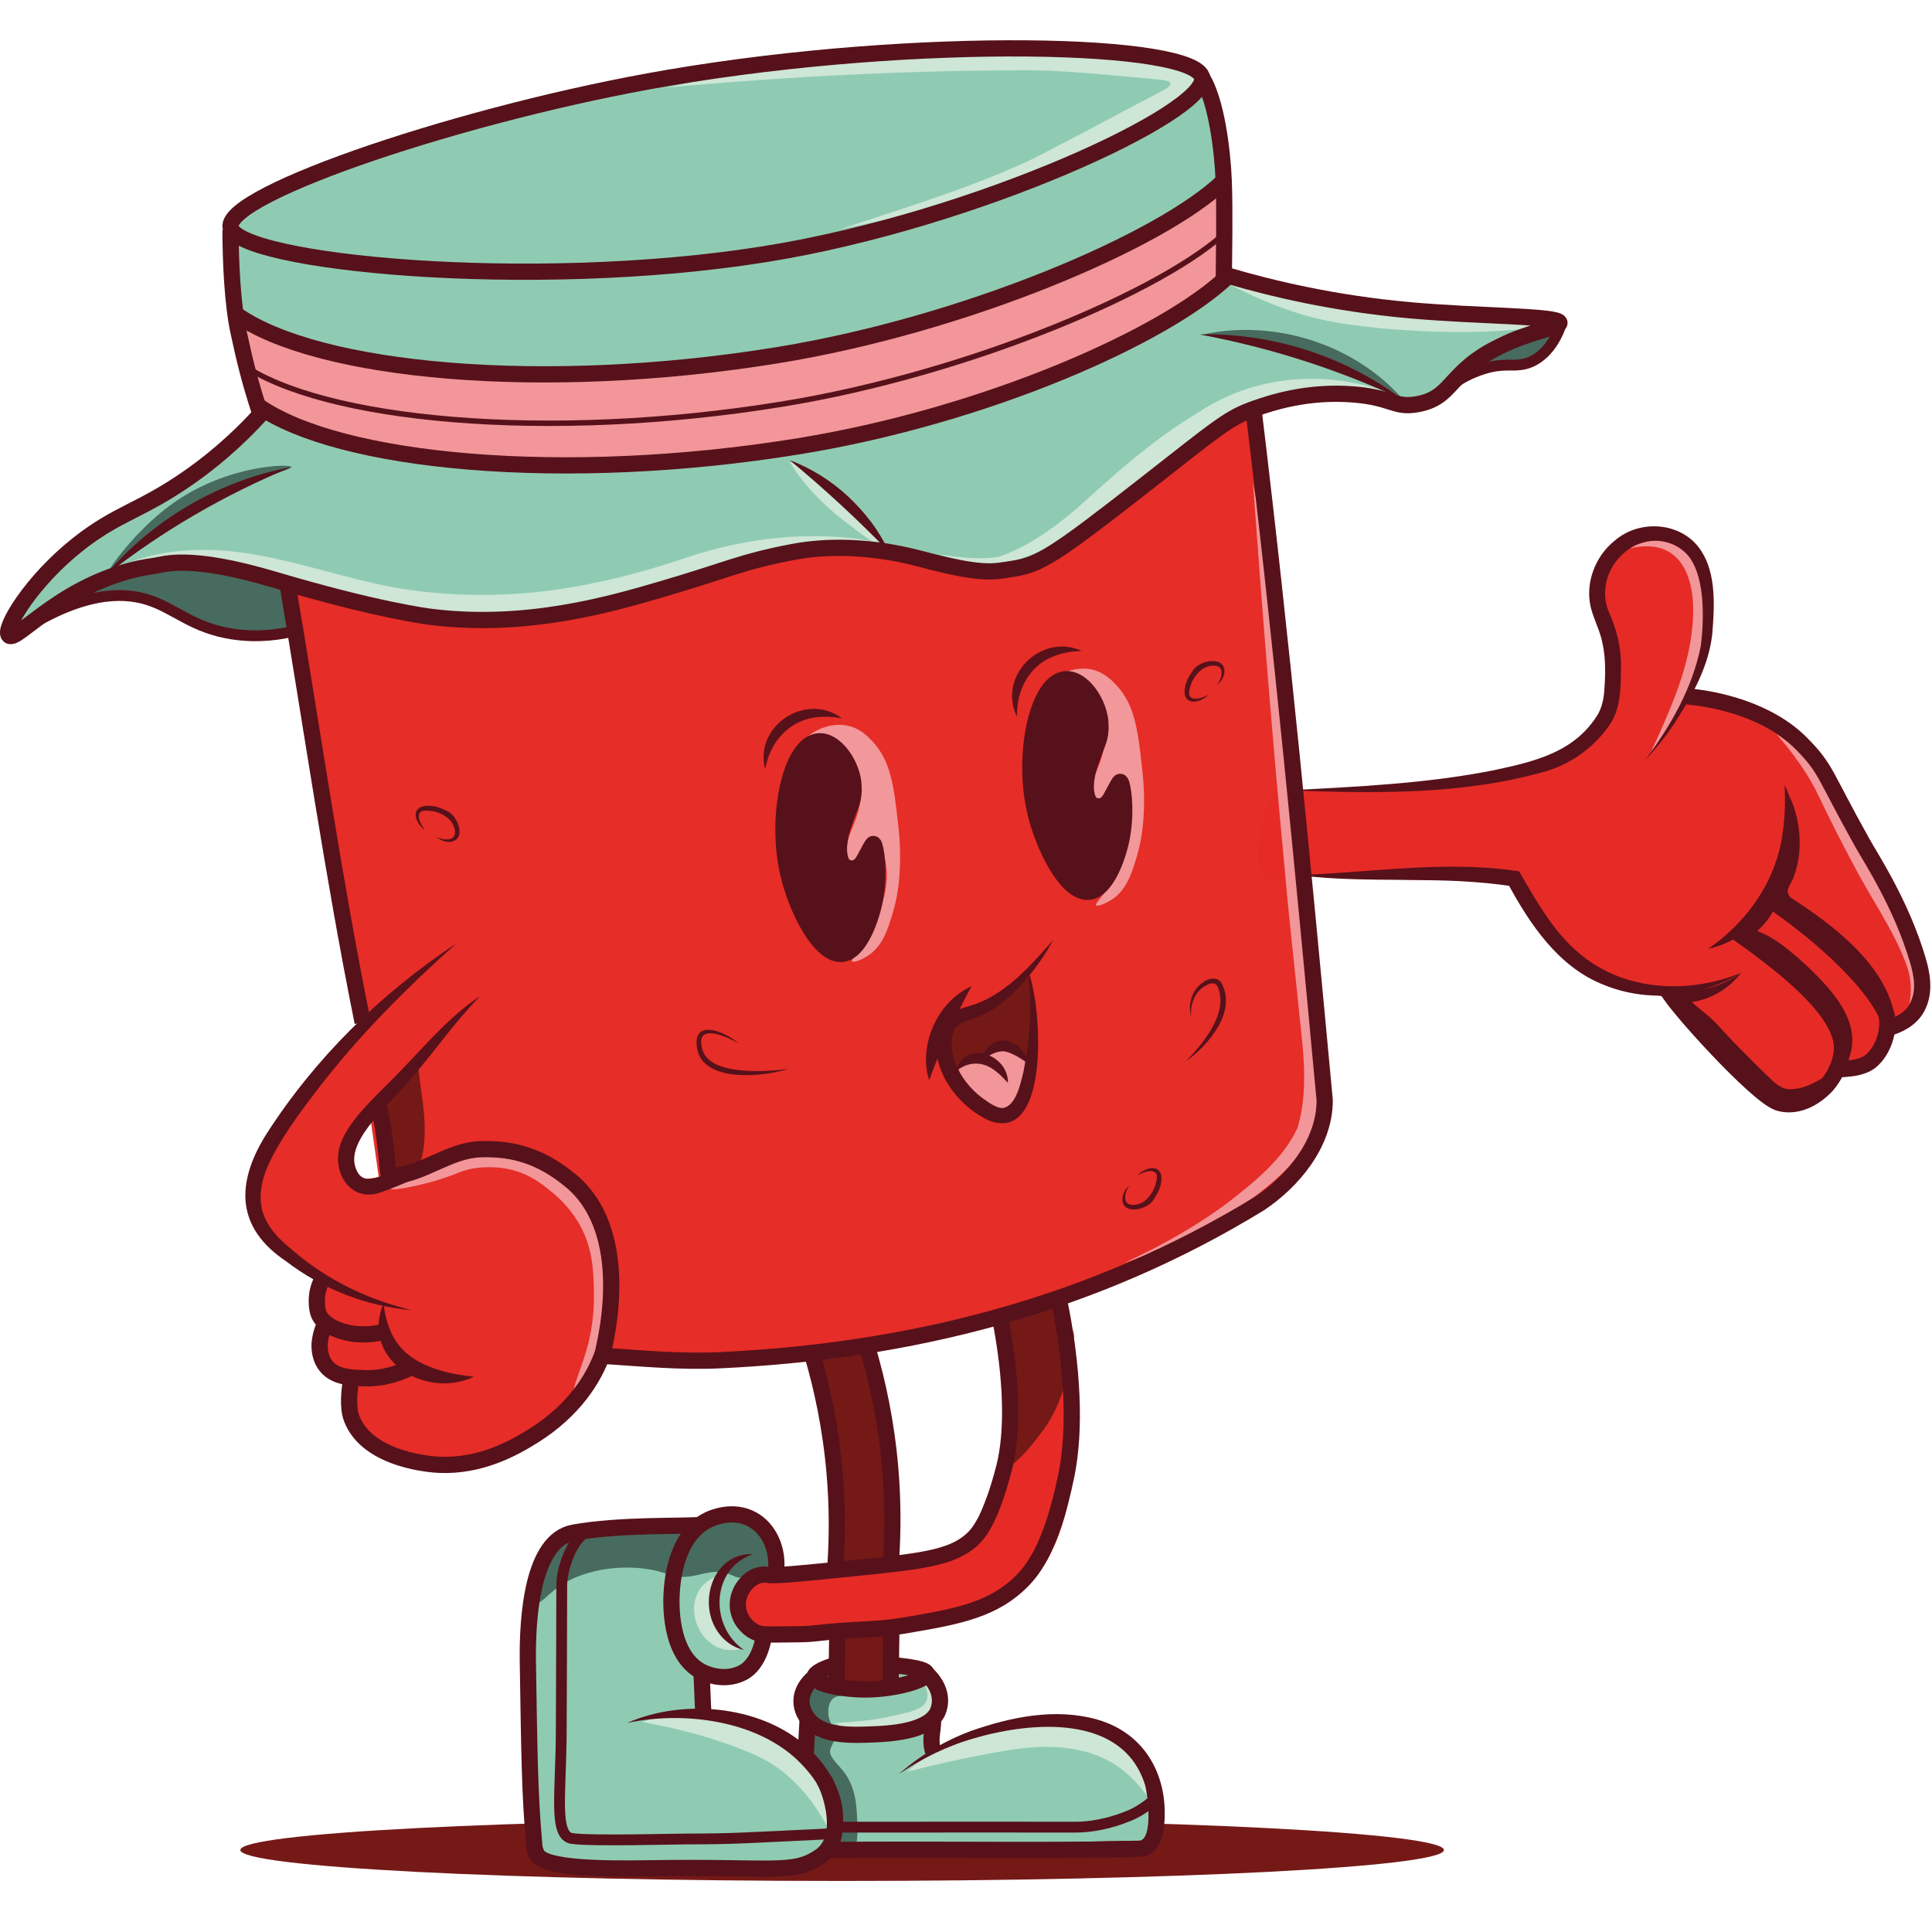 <svg width="192" height="192" viewBox="0 0 192 192" fill="none" xmlns="http://www.w3.org/2000/svg">
<g clip-path="url(#clip0_3_98)">
<path d="M83.689 186.927C116.719 186.927 143.494 185.55 143.494 183.851C143.494 182.152 116.719 180.774 83.689 180.774C50.66 180.774 23.884 182.152 23.884 183.851C23.884 185.55 50.66 186.927 83.689 186.927Z" fill="#751917"/>
<path d="M119.906 7.388C113.694 5.086 97.194 1.876 65.307 7.985C39.298 12.971 32.968 16.585 25.896 19.855C20.297 22.447 24.083 33.263 25.084 40.889C25.374 43.083 22.147 44.562 21.561 45.121C19.168 47.407 17.63 47.907 11.94 51.527C9.181 53.28 7.804 54.162 6.906 54.937C2.953 58.362 0.527 62.74 1.027 63.181C1.328 63.445 2.571 62.165 4.824 60.664C5.373 60.298 9.611 57.583 14.435 56.545C18.764 55.614 22.093 56.389 27.412 57.642C38.782 60.325 44.467 61.67 46.569 61.896C61.332 63.493 70.513 52.99 85.362 54.506C88.965 54.872 87.61 55.152 97.242 56.679C100.491 57.195 101.534 56.405 102.335 56.2C108.407 54.662 109.644 50.639 117.292 45.143C121.417 42.18 123.488 40.695 126.881 39.991C126.881 39.991 130.275 39.286 139.568 40.26C139.568 40.26 141.612 40.012 142.629 39.652C144.549 38.974 144.925 37.167 146.13 35.667C149.125 31.934 155.149 32.714 155.122 32.096C155.084 31.133 140.908 30.724 140.908 30.724C129.323 30.385 126.193 28.503 122.783 27.702C121.67 27.444 122.02 26.008 121.686 22.345C120.428 8.598 120.675 7.663 119.906 7.378V7.388Z" fill="#8FCBB3"/>
<path d="M102.169 105.808C102.056 105.459 101.728 104.426 101.05 104.27C100.749 104.2 100.109 104.238 99.539 104.41C99.103 104.346 98.797 104.41 98.608 104.475C97.909 104.706 97.888 105.195 97.065 105.513C96.866 105.588 96.71 105.642 96.581 105.679C96.387 105.733 96.253 105.765 96.204 105.776C95.995 105.825 95.677 105.954 95.231 106.303C95.177 106.384 95.113 106.497 95.059 106.647C94.634 107.89 96.011 109.616 97.361 110.45C97.92 110.799 99.426 111.735 100.776 111.144C102.61 110.331 102.669 107.4 102.169 105.814V105.808Z" fill="#F29699"/>
<path d="M7.954 59.508C8.029 59.739 10.165 58.997 13.171 59.47C13.295 59.492 13.488 59.513 13.736 59.572C14.44 59.739 15.215 60.094 17.764 61.197C19.576 61.982 20.77 62.805 22.529 63.106C23.868 63.337 24.906 63.246 26.267 63.122C28.133 62.955 28.466 62.665 28.601 62.525C29.451 61.643 29.235 59.712 28.327 58.588C27.552 57.631 26.433 57.459 23.933 57.169C19.35 56.642 17.054 56.378 16.236 56.453C11.423 56.905 7.857 59.191 7.954 59.502V59.508Z" fill="#476B5E"/>
<path d="M155.074 32.988C155.364 33.462 154.202 34.677 153.783 35.07C152.61 36.161 151.271 36.387 150.486 36.506C149.104 36.715 146.899 36.651 146.786 36.081C146.56 34.962 154.417 31.918 155.074 32.983V32.988Z" fill="#476B5E"/>
<path d="M76.069 162.65C75.676 161.859 74.595 162.241 73.923 161.279C73.121 160.128 73.53 157.944 74.692 157.207C75.671 156.589 76.612 157.363 77.225 156.756C77.972 156.013 77.37 154.072 76.569 152.91C76.493 152.797 74.869 150.517 72.836 150.721C71.341 150.872 70.879 152.238 69.141 152.249C68.346 152.254 67.808 151.856 67.48 151.845C64.801 151.765 59.38 152.168 55.465 152.921C53.383 153.324 53.405 157.035 52.63 162.672C51.232 172.858 53.523 174.143 53.066 181.565C53.034 182.092 52.948 183.291 53.679 184.227C54.927 185.825 57.643 185.518 59.654 185.394C70.067 184.754 72.702 185.943 79.188 185.674C81.049 185.599 81.059 184.066 82.867 184.071C87.191 184.077 90.735 184.636 92.822 184.507C98.452 184.163 110.053 184.937 113.764 184.077C115.991 183.56 115.071 179.021 114.872 178.193C113.898 174.084 110.005 172.202 109.359 171.901C104.272 169.55 98.415 172.089 97.834 172.347C95.624 173.342 94.075 173.681 92.961 174.202C92.251 174.53 92.762 172.153 92.816 171.96C93.139 170.717 93.773 170.615 93.994 169.669C94.3 168.346 93.462 166.764 92.278 165.963C91.294 165.296 89.734 164.947 89.191 165.549C88.729 166.054 89.342 166.845 88.847 167.469C88.648 167.716 88.282 167.931 86.309 167.883C84.103 167.824 83.006 167.797 82.737 167.195C82.409 166.463 83.539 165.49 83.313 165.275C83.087 165.054 81.673 165.845 80.742 167.125C80.393 167.609 79.613 168.674 79.779 169.937C79.876 170.68 80.199 170.723 80.468 171.723C80.694 172.567 80.855 174.03 80.328 174.331C79.833 174.611 79.107 173.665 77.854 172.89C74.418 170.76 72.078 170.497 70.094 170.626C69.669 170.653 70.126 170.249 69.819 168.362C69.62 167.141 69.475 166.791 69.679 166.576C70.142 166.097 71.314 167.297 72.766 167.125C74.853 166.883 76.709 163.919 76.074 162.639L76.069 162.65Z" fill="#8FCBB2"/>
<path d="M76.526 155.685C75.767 156.293 74.659 156.96 73.439 156.783C72.917 156.707 72.879 156.551 72.272 156.368C70.615 155.884 69.631 156.675 67.878 156.713C66.641 156.74 66.544 156.358 64.855 156.024C64.097 155.874 60.73 155.287 57.164 156.777C54.793 157.767 53.857 159.461 53.459 159.181C52.91 158.799 53.631 156.347 55.04 154.583C55.621 153.851 56.218 153.362 56.621 153.072C60.628 150.157 66.576 151.297 67.883 152.319C67.958 152.378 68.179 152.561 68.507 152.614C69.319 152.754 69.943 151.969 70.626 151.49C71.82 150.657 73.659 150.431 74.783 151.001C76.101 151.663 76.762 153.572 76.531 155.68L76.526 155.685Z" fill="#476B5E"/>
<path d="M83.953 168.571C83.297 168.453 82.969 168.663 82.856 168.744C82.092 169.303 82.178 170.997 82.823 171.556C82.92 171.642 83.103 171.766 83.168 172.003C83.232 172.255 83.125 172.476 82.996 172.756C82.705 173.39 82.555 173.708 82.517 173.853C82.323 174.541 83.184 175.246 83.754 175.945C85.077 177.569 85.141 179.548 85.195 181.092C85.238 182.307 85.287 183.722 84.405 184.286C83.862 184.636 82.996 184.641 82.651 184.216C82.286 183.77 83.125 183.092 83.442 181.812C83.921 179.855 82.888 177.962 82.549 177.349C81.7 175.8 80.893 175.649 80.387 174.089C80.156 173.38 80.387 173.073 80.113 172.062C79.823 170.997 79.505 170.766 79.392 170.034C79.312 169.496 79.338 168.684 79.941 167.598" fill="#476B5E"/>
<path d="M81.081 135.641C80.188 137.222 81.678 138.249 82.641 142.961C83.662 147.957 82.216 147.909 83.281 152.631C83.49 153.566 83.829 154.825 83.162 155.605C82.528 156.347 81.527 156.358 79.742 156.584C75.805 157.073 75.197 157.019 74.708 157.6C73.869 158.595 74.068 160.606 75.052 161.58C75.939 162.456 77.354 162.387 79.79 162.268C82.135 162.15 83.232 161.725 83.636 162.306C83.91 162.693 83.56 163.091 83.297 165.016C83.135 166.178 83.066 166.77 83.27 167.141C83.926 168.324 86.561 168.684 87.68 167.555C88.196 167.039 88.272 166.329 88.368 165.425C88.567 163.564 87.884 162.645 88.433 161.978C88.831 161.505 89.552 161.515 89.993 161.515C89.993 161.515 92.66 161.505 96.979 160.219C99.308 159.525 100.722 157.955 101.894 156.702C105.014 153.389 105.67 149.49 106.256 145.972C106.772 142.896 106.046 144.294 106.272 134.936C106.342 131.973 106.444 130.553 105.449 129.8C103.761 128.526 99.894 129.908 99.56 131.57C99.453 132.108 99.77 132.387 100.109 133.355C100.528 134.538 100.55 135.528 100.453 137.679C100.233 142.45 100.12 144.838 99.56 147.016C98.748 150.184 98.34 151.765 96.882 153.265C94.349 155.868 90.03 156.799 88.987 155.529C88.567 155.024 88.879 154.405 89.057 152.781C89.186 151.598 89.003 149.958 88.632 146.677C87.701 138.368 86.82 139.664 86.873 136.13C86.884 135.383 86.938 134.538 86.379 134.038C85.26 133.043 82.103 133.823 81.081 135.636V135.641Z" fill="#751917"/>
<path d="M34.764 59.718C40.32 61.374 44.994 61.229 49.409 61.089C51.082 61.035 55.094 60.842 60.117 59.809C63.591 59.094 64.011 58.707 71.562 56.604C77.392 54.98 80.344 54.167 82.189 54.141C86.809 54.076 91.977 55.426 92.924 55.673C95.57 56.367 98.081 57.271 100.953 56.233C101.905 55.889 102.475 55.485 103.519 54.77C109.542 50.618 108.612 51.651 111.667 49.37C114.151 47.515 116.458 45.573 121.003 42.319C122.961 40.916 124.101 40.05 124.251 40.727C124.73 42.895 125.176 48.563 125.924 55.141C126.914 63.88 126.768 61.229 129.834 93.541C130.958 105.378 130.813 105.545 131.098 106.997C131.146 107.25 131.308 108.019 131.286 109.046C131.281 109.455 131.216 111.509 129.904 113.946C128.473 116.597 126.376 118.194 124.832 119.265C119.115 123.228 113.812 125.025 113.812 125.025C103.589 129.537 97.447 130.569 90.089 132.285C90.089 132.285 74.364 135.948 67.49 135.098C66.522 134.979 65.49 134.576 63.774 134.781C62.661 134.915 61.838 134.883 61.037 134.732C60.316 134.598 60.251 133.624 59.891 133.678C59.536 133.732 59.375 134.458 59.343 134.592C59.041 135.862 57.907 137.211 55.637 139.901C53.733 142.159 49.936 144.633 45.408 145.139C44.864 145.198 39.529 145.736 36.534 143.117C36.157 142.789 34.425 141.272 34.372 139.669C34.372 139.61 34.356 139.067 34.35 138.335C34.345 136.808 34.399 136.727 34.28 136.523C33.829 135.743 32.678 136.324 31.747 135.458C31.199 134.947 30.822 134.022 31.016 133.258C31.209 132.495 31.887 132.269 31.796 131.656C31.742 131.29 31.484 131.258 31.199 130.693C31.199 130.693 30.903 130.107 30.876 129.365C30.833 128.101 31.72 127.692 31.607 126.928C31.494 126.17 30.526 125.869 29.548 125.336C27.283 124.105 25.578 121.975 25.014 120.254C24.492 118.668 24.89 117.275 25.342 115.688C25.869 113.833 26.869 111.703 32.505 105.142C35.168 102.044 35.829 102.141 35.679 101.258C34.845 96.311 34.253 92.04 33.85 89.631C31.285 74.249 28.988 59.879 28.192 57.577C27.784 56.399 30.026 58.282 34.764 59.696V59.718ZM34.92 112.472C34.732 113.418 34.538 114.36 34.35 115.306C34.35 115.306 35.55 117.264 35.62 117.264C35.689 117.264 37.642 116.99 37.642 116.99L36.819 111.187C36.184 111.617 35.555 112.047 34.92 112.472Z" fill="#E62D27"/>
<path d="M190.962 97.069C190.951 97.822 190.844 98.629 190.844 98.629C190.747 99.387 190.698 99.769 190.559 100.113C190.209 100.99 189.596 101.092 188.676 102.065C187.902 102.883 188.063 103.012 187.273 103.942C186.703 104.62 185.761 105.728 184.266 106.362C183.314 106.766 183.148 106.545 182.432 106.986C181.427 107.599 181.459 108.212 180.636 108.965C179.619 109.896 178.194 109.514 176.947 109.336C175.489 109.121 175.005 108.917 174.333 108.03C170.288 102.711 168.229 100.038 166.325 99.333C165.808 99.139 165.948 99.269 163.77 98.656C161.35 97.978 160.14 97.639 159.204 97.23C156.171 95.902 154.412 93.455 154.079 92.976C152.277 90.384 152.492 88.405 150.599 87.55C149.771 87.178 149.029 87.238 148.389 87.281C142.042 87.711 133.873 87.205 132.157 87.06C131.135 86.974 130.576 86.85 129.635 87.012C128.667 87.173 127.935 87.523 126.709 87.415C126.247 87.377 126.015 87.356 125.833 87.254C123.896 86.183 125.779 78.175 127.532 78.079C127.914 78.057 128.151 78.428 129.14 78.547C129.608 78.606 129.812 78.552 130.614 78.536C131.302 78.52 131.657 78.547 132.399 78.568C133.609 78.606 135.906 78.638 137.578 78.595C139.423 78.552 140.789 78.412 142.231 78.261C147.27 77.734 149.792 77.471 152.352 76.573C155.262 75.551 157.94 74.567 159.403 71.948C160.613 69.78 160.484 67.398 160.446 66.822C160.285 64.402 159.306 63.762 159.037 60.562C158.919 59.105 158.844 58.099 159.333 56.905C159.564 56.329 160.484 54.345 162.748 53.581C165.072 52.801 167.035 53.904 167.433 54.14C169.197 55.189 169.503 57.254 169.659 58.056C170.299 61.31 169.078 65.908 168.417 67.683C168.315 67.962 168.019 68.715 168.363 69.291C168.734 69.909 169.648 69.984 169.901 70.011C172.725 70.318 178.426 73.868 180.05 75.083C182.072 76.594 180.738 76.691 185.336 84.215C185.336 84.215 191.027 93.525 190.967 97.08L190.962 97.069Z" fill="#E62B27"/>
<path d="M106.66 132.134C106.66 132.134 106.692 133.264 106.466 135.222C106.305 136.604 105.912 138.416 104.938 140.627C104.234 142.218 101.448 145.757 100.851 145.838C98.194 146.204 97.71 155.895 94.155 155.605C91.703 155.406 92.214 155.217 87.944 155.847C81.694 156.761 81.226 156.852 77.838 156.761C76.294 156.718 73.89 158.036 73.847 159.418C73.81 160.644 75.654 161.768 77.101 162.145C78.215 162.435 78.548 162.145 81.769 161.838C84.061 161.617 84.034 161.795 86.094 161.564C87.47 161.408 87.352 161.349 89.734 161.047C91.004 160.886 91.633 160.827 92.859 160.633C93.989 160.456 94.855 160.289 95.021 160.257C97.592 159.741 100.813 157.627 101.862 156.761C108.241 151.48 106.697 132.134 106.67 132.134H106.66Z" fill="#E62B27"/>
<path d="M106.66 132.134C106.939 137.341 105.24 142.348 101.443 145.989C101.217 146.171 101.05 146.247 100.765 146.317C99.732 146.946 99.426 148.312 98.947 149.479C98.135 151.582 97.678 154.002 95.936 155.626C95.548 155.96 94.994 156.212 94.462 156.245C94.091 156.277 92.709 156.132 92.321 156.105C89.138 156.137 85.868 157.014 82.646 157.353C81.011 157.595 79.306 157.562 77.66 157.541C76.585 157.648 74.95 158.31 74.649 159.439C74.896 160.51 76.639 161.236 77.66 161.435C79.134 161.467 80.871 161.037 82.409 160.983C83.512 160.891 84.588 160.94 85.679 160.816C88.756 160.364 92.311 160.058 95.355 159.445C97.35 158.885 99.291 157.799 101.007 156.621C102.69 155.465 103.728 153.55 104.471 151.55C106.59 145.359 106.794 138.647 106.665 132.129L106.66 132.134ZM106.66 132.134C107.321 139.078 107.563 148.812 104.073 155.024C103.486 156.019 102.674 156.96 101.744 157.643C99.91 158.977 97.979 160.138 95.715 160.816C93.795 161.306 91.084 161.601 89.116 161.897L87.508 162.15C85.862 162.456 84.173 162.467 82.517 162.564C80.215 162.639 77.8 163.645 75.633 162.467C70.916 160.246 73.385 156.438 77.575 155.987C79.204 156.008 80.839 156.056 82.463 155.847C85.755 155.567 89.068 154.696 92.413 154.766C92.628 154.782 94.198 154.975 94.376 154.959C96.516 154.68 97.581 149.355 98.635 147.559C99.076 146.709 99.652 145.612 100.738 145.413C100.808 145.402 100.781 145.397 100.776 145.397C100.776 145.392 100.754 145.413 100.776 145.397L100.899 145.316C102.131 144.225 103.185 142.842 104.121 141.482C105.864 138.701 106.504 135.399 106.66 132.134Z" fill="#E62B27"/>
<path d="M38.023 109.853C38.136 109.492 41.594 104.346 41.594 106.007C41.594 107.954 43.208 113.354 41.202 116.877C40.223 118.592 42.165 116.554 39.965 117.291C37.765 118.028 37.152 112.574 38.018 109.853H38.023Z" fill="#751917"/>
<path d="M124.515 47.983C127.032 60.691 128.559 74.368 129.85 86.867L131.001 98.865C131.281 102.947 131.878 107.067 130.893 111.16C130.474 113.263 129.016 115.096 127.5 116.527C126.01 117.963 124.375 119.2 122.67 120.313C119.25 122.518 115.56 124.25 111.731 125.498C115.388 123.825 118.9 121.851 122.084 119.469C124.725 117.414 127.505 115.172 128.936 112.112C130.216 107.938 129.339 103.372 128.952 99.064C128.559 95.23 128.016 90.486 127.742 87.082C126.532 74.47 125.429 60.616 124.52 47.983H124.515Z" fill="#F29699"/>
<path d="M63.849 171.131C67.754 169.685 72.089 170.255 75.897 171.847C79.828 173.455 82.737 177.704 82.431 181.936C80.64 178.526 78.29 175.784 74.81 174.31C71.293 172.793 67.706 171.836 63.844 171.137L63.849 171.131Z" fill="#CDE6D6"/>
<path d="M90.122 176.074C94.29 172.411 101.464 169.905 106.95 171.379C109.349 171.863 111.903 173.202 113.162 175.423C113.807 176.493 114.205 177.682 114.286 178.876C113.603 177.897 112.877 177.037 112.065 176.327C108.87 173.412 104.207 173.25 100.12 173.95C96.726 174.504 93.542 175.224 90.116 176.079L90.122 176.074Z" fill="#CDE6D6"/>
<path d="M73.675 163.844C69.464 165.038 67.006 158.573 70.986 156.75C70.75 158.262 70.787 159.402 71.26 160.698C71.75 161.983 72.551 162.833 73.681 163.844H73.675Z" fill="#CDE6D6"/>
<path d="M91.88 167.372C93.951 168.754 92.854 170.846 90.88 171.567C88.385 172.546 85.357 172.664 83.001 171.239C85.104 171.11 86.943 170.949 88.96 170.475C90.864 170.013 92.934 169.787 91.88 167.372Z" fill="#CDE6D6"/>
<path d="M85.018 81.478C84.62 82.602 84.001 83.575 84.195 84.979C84.27 85.538 84.41 85.689 84.539 85.732C84.975 85.882 85.889 84.866 86.395 83.876C86.615 83.446 86.658 83.215 86.814 83.193C87.201 83.15 87.745 84.425 87.97 85.474C88.594 88.319 87.244 91.035 86.599 92.341C86.104 93.342 85.857 93.842 85.41 94.444C84.964 95.052 84.588 95.412 84.679 95.541C84.797 95.708 85.636 95.375 86.233 94.993C87.696 94.046 88.212 92.417 88.707 90.782C89.315 88.77 89.39 87.13 89.439 86.022C89.455 85.64 89.509 84.151 89.256 81.903C88.836 78.181 88.551 75.642 86.69 73.663C86.217 73.163 85.443 72.362 84.216 72.109C82.103 71.673 79.989 73.141 80.097 73.572C80.183 73.916 81.597 73.314 83.119 74.12C84.803 75.019 85.341 76.96 85.41 77.234C85.884 79.058 85.244 80.848 85.023 81.467L85.018 81.478Z" fill="#F2979A"/>
<path d="M109.263 75.895C108.865 77.019 108.246 77.993 108.44 79.396C108.515 79.956 108.655 80.106 108.784 80.149C109.22 80.3 110.134 79.283 110.639 78.294C110.86 77.864 110.903 77.632 111.059 77.611C111.446 77.568 111.989 78.842 112.215 79.891C112.839 82.736 111.489 85.452 110.844 86.759C110.349 87.759 110.102 88.26 109.655 88.862C109.209 89.47 108.832 89.83 108.924 89.959C109.042 90.126 109.881 89.792 110.478 89.41C111.941 88.464 112.457 86.834 112.952 85.199C113.56 83.188 113.635 81.548 113.683 80.44C113.7 80.058 113.753 78.568 113.501 76.32C113.081 72.598 112.796 70.06 110.935 68.081C110.462 67.581 109.687 66.779 108.461 66.526C106.348 66.091 104.234 67.559 104.342 67.989C104.428 68.333 105.842 67.731 107.364 68.538C109.047 69.436 109.585 71.377 109.655 71.652C110.128 73.475 109.488 75.266 109.268 75.884L109.263 75.895Z" fill="#F2979A"/>
<path d="M38.771 118.114C38.862 118.388 41.39 117.915 43.504 117.269C45.617 116.629 45.918 116.247 47.408 116.065C49.355 115.828 50.829 116.237 51.13 116.328C52.77 116.807 53.83 117.646 54.663 118.318C55.207 118.759 56.406 119.743 57.39 121.341C58.95 123.874 58.987 126.38 59.025 128.547C59.074 131.527 58.417 133.726 58.267 134.227C57.514 136.663 56.879 138.045 57.073 138.18C57.363 138.378 59.945 135.942 60.461 132.764C60.483 132.629 60.499 131.166 60.536 128.241C60.547 127.106 60.553 126.649 60.536 126.041C60.493 124.272 60.337 122.798 60.278 122.416C59.875 119.679 56.229 116.355 52.13 115.183C48.242 114.069 44.843 115.371 42.337 116.28C40.621 116.904 38.685 117.855 38.771 118.108V118.114Z" fill="#F29699"/>
<path d="M24.605 32.639C24.288 34.37 23.97 37.667 25.842 40.329C28.079 43.508 32.231 44.051 34.495 44.309C51.732 46.304 60.354 47.3 69.238 46.229C77.951 45.181 85.346 42.965 100.136 38.538C119.449 32.762 109.72 33.408 116.614 31.434C117.518 31.176 121.304 30.132 121.697 27.965C121.788 27.459 121.643 27.277 121.622 25.222C121.611 24.491 121.622 23.603 121.681 22.544C121.788 20.441 121.96 19.806 121.562 19.451C120.406 18.435 116.448 21.447 113.463 23.297C110.413 25.184 106.165 26.707 97.673 29.751C77.031 37.145 57.439 37.301 57.439 37.301C49.576 37.366 38.088 36.613 24.621 32.633L24.605 32.639Z" fill="#F29699"/>
<path d="M28.956 46.412C29.047 46.746 23.056 48.058 17.785 51.355C14.123 53.646 11.654 55.991 11.654 55.991C11.127 56.491 10.767 56.873 10.74 56.846C10.659 56.77 13.402 52.683 17.242 49.978C22.663 46.154 28.87 46.079 28.961 46.407L28.956 46.412Z" fill="#476B5E"/>
<path d="M176.532 72.921C180.996 75.782 183.142 80.854 185.67 85.275C187.595 89.287 192.005 95.359 189.747 99.833C189.994 98.564 189.935 97.289 189.548 96.133C188.364 92.68 185.944 89.303 184.261 86.055C183.045 83.801 181.878 81.494 180.781 79.192C179.689 76.879 178.2 74.868 176.532 72.926V72.921Z" fill="#F29699"/>
<path d="M161.931 54.495C165.97 52.285 169.078 54.985 169.713 59.115C170.213 62.617 169.331 66.215 167.755 69.296C166.728 71.318 165.513 73.281 163.974 74.959C165.792 70.947 167.718 66.881 168.164 62.498C168.68 58.067 167.465 53.205 161.925 54.501L161.931 54.495Z" fill="#F29699"/>
<path d="M102.303 105.384C102.056 105.158 101.674 104.851 101.168 104.566C100.507 104.19 99.937 103.872 99.313 103.969C98.727 104.061 98.802 104.405 97.936 104.851C96.914 105.373 96.452 105.077 95.742 105.652C95.199 106.093 95.193 106.497 94.989 106.481C94.451 106.427 93.634 103.512 94.86 101.958C95.575 101.054 96.371 101.382 97.984 100.586C100.727 99.236 101.314 96.865 102.034 97.053C102.583 97.193 103.008 98.768 102.309 105.394L102.303 105.384Z" fill="#751917"/>
<path d="M139.45 39.733C133.685 35.398 126.666 33.225 119.47 33.257C126.607 31.665 134.653 34.182 139.45 39.733Z" fill="#476B5E"/>
<path d="M66.119 8.717C77.246 6.334 88.61 5.242 99.985 4.947C103.766 4.812 107.676 5.044 111.419 5.415L114.248 5.7C115.695 5.931 119.072 5.888 119.271 7.905C119.234 9.679 116.803 10.615 115.587 11.314C112.199 12.992 108.822 14.692 105.39 16.305C98.474 19.608 90.998 21.242 83.555 22.77C89.815 20.672 96.134 18.785 102.131 16.026C103.798 15.262 112.828 10.416 114.646 9.48C115.539 9.002 116.545 8.534 117.206 7.813C117.233 7.781 117.233 7.759 117.206 7.824C117.195 7.856 117.185 7.915 117.185 7.996C117.185 8.061 117.222 8.217 117.26 8.276C117.346 8.421 117.378 8.41 117.351 8.405C116.34 7.958 115.216 7.926 114.028 7.792C110.354 7.485 106.493 7.05 102.83 6.99C90.563 6.958 78.354 7.598 66.108 8.711L66.119 8.717Z" fill="#CDE6D6"/>
<path d="M153.358 32.488C148.061 33.16 142.715 33.107 137.401 32.644C134.755 32.354 132.082 32.074 129.468 31.278C126.881 30.509 124.434 29.433 122.068 28.202C125.322 28.939 128.441 29.88 131.695 30.385C138.891 31.343 146.13 31.676 153.358 32.488Z" fill="#CDE6D6"/>
<path d="M93.252 55.114C95.226 55.356 97.328 55.679 99.286 55.324C102.126 54.361 104.621 52.538 106.907 50.623C110.72 47.181 114.619 43.637 119.067 41.007C124.483 37.382 131.184 36.775 137.331 38.77C133.324 38.447 129.156 38.571 125.392 39.953C122.579 40.991 120.116 42.771 117.647 44.455C115.243 46.127 112.715 48.198 110.419 50.048C107.23 52.683 103.621 55.254 99.437 56.039C97.318 56.227 95.263 55.657 93.246 55.114H93.252Z" fill="#CDE6D6"/>
<path d="M86.932 53.829C80.678 53.441 74.482 54.673 68.711 56.996C58.455 61.164 46.645 62.751 35.845 59.599C31.317 58.416 26.907 56.545 22.325 55.77C19.259 55.232 16.129 55.136 13.058 55.835C16.032 54.716 19.286 54.496 22.454 54.738C28.752 55.286 34.684 57.798 40.847 58.647C46.94 59.481 53.157 59.207 59.187 57.905C62.215 57.287 65.199 56.432 68.141 55.442C74.143 53.404 80.71 52.678 86.932 53.823V53.829Z" fill="#CDE6D6"/>
<path d="M87.648 54.291C86.217 53.678 84.996 52.575 83.765 51.672C81.7 50.053 79.86 48.176 78.483 45.891C80.027 46.444 81.355 47.24 82.678 48.144C84.964 49.596 86.852 51.64 87.648 54.286V54.291Z" fill="#CDE6D6"/>
<path d="M102.513 105.959L101.168 104.566L98.85 104.265L97.931 104.846L96.699 105.201L95.236 106.142L95.737 107.927L97.979 109.987L99.856 110.627L101.228 109.482L102.513 105.959Z" fill="#F29699"/>
<path d="M177.866 79.154C178.979 81.65 179.243 84.737 178.173 87.356C177.952 87.781 177.721 88.152 177.678 88.453C177.63 88.743 177.743 88.986 177.979 89.233L177.882 89.158C182.099 91.863 187.493 95.886 188.321 101.135C187.396 98.58 185.627 96.623 183.642 94.848C181.679 93.078 179.571 91.46 177.339 90.045C176.839 89.658 176.565 88.9 176.715 88.276C176.855 87.679 177.162 87.291 177.366 86.92C178.442 84.608 178.458 81.671 177.872 79.16L177.866 79.154Z" fill="#57111A"/>
<path d="M177.479 87.587C176.936 89.378 175.973 91.449 174.564 92.562C174.58 92.476 174.537 92.449 174.586 92.487C174.623 92.519 174.709 92.562 174.801 92.594C176.489 93.24 177.877 94.498 179.216 95.66C182.056 98.311 185.804 102.13 183.212 106.206C184.368 103.012 182.809 100.694 180.604 98.51C178.716 96.655 176.812 94.627 174.435 93.422C173.445 92.955 173.553 92.153 174.419 91.653C175.747 90.604 176.602 89.045 177.479 87.587Z" fill="#57111A"/>
<path d="M173.02 96.682C171.751 98.392 169.616 99.57 167.47 99.64C167.427 99.645 167.416 99.661 167.459 99.645C167.524 99.64 167.68 99.505 167.712 99.392C167.739 99.306 167.739 99.231 167.734 99.183C167.718 99.145 167.755 99.199 167.755 99.199C168.567 100.086 169.697 100.791 170.552 101.699C171.633 102.888 172.617 103.926 173.757 105.05C174.473 105.792 175.215 106.508 175.946 107.201C176.688 107.917 177.28 108.363 178.302 108.223C179.248 108.148 180.195 107.691 181.088 107.148C180.114 108.385 178.334 109.514 176.645 109.046C175.064 108.368 173.972 107.212 172.709 106.158C171.122 104.84 169.853 103.146 168.347 101.748C167.658 101.027 165.357 99.365 166.986 98.457C167.411 98.317 167.798 98.419 168.153 98.403C169.923 98.392 171.547 97.666 173.026 96.682H173.02Z" fill="#57111A"/>
<path d="M66.366 7.743C46.392 11.153 22.405 19.231 22.916 22.571C23.454 26.05 52.539 29.014 76.031 25.255C97.043 21.893 119.981 11.185 119.47 7.743C118.943 4.194 91.369 3.478 66.361 7.743H66.366Z" stroke="#57111A" stroke-width="1.613" stroke-miterlimit="10"/>
<path d="M121.611 28.202C121.643 25.319 121.729 20.947 121.611 17.972C121.487 14.842 120.869 10.029 119.476 7.743" stroke="#57111A" stroke-width="1.613" stroke-miterlimit="10"/>
<path d="M25.756 40.771C24.772 37.716 24.331 35.882 23.696 32.945C23.104 30.219 22.911 25.943 22.911 22.84" stroke="#57111A" stroke-width="1.613" stroke-miterlimit="10"/>
<path d="M25.61 40.308C33.64 45.987 56.046 48.144 79.414 44.342C98.022 41.314 115.937 33.354 122.073 27.406" stroke="#57111A" stroke-width="1.613" stroke-miterlimit="10"/>
<path d="M23.481 31.262C31.51 36.941 53.916 39.098 77.284 35.296C95.892 32.268 115.48 23.926 121.611 17.978" stroke="#57111A" stroke-width="1.613" stroke-miterlimit="10"/>
<path d="M23.943 36.124C31.973 41.803 54.379 43.96 77.747 40.157C96.355 37.13 115.942 28.788 122.073 22.84" stroke="#57111A" stroke-width="0.538" stroke-miterlimit="10"/>
<path d="M25.944 41.109C24.46 42.75 22.088 45.127 18.764 47.45C13.972 50.801 11.724 50.951 7.755 54.087C3.13 57.744 0.269 62.498 0.887 63.149C1.646 63.95 6.599 57.416 15.328 56.238C16.349 56.098 18.705 55.066 27.273 57.609C37.41 60.616 42.342 61.245 42.928 61.315C52.362 62.471 60.719 60.03 65.721 58.567C72.315 56.641 73.616 55.845 78.768 54.861C81.995 54.243 86.438 54.189 91.536 55.55C97.716 57.195 98.695 56.83 100.738 56.512C103.33 56.109 104.901 55.109 113.646 48.273C121.137 42.416 122.084 41.513 124.768 40.582C126.22 40.077 129.936 38.797 134.653 39.211C138.401 39.539 138.579 40.571 140.832 40.173C144.452 39.528 143.844 36.99 149.072 34.408C152.094 32.913 155.025 32.547 154.977 32.074C154.907 31.375 147.092 31.456 140.149 30.837C132.566 30.159 126.381 28.67 122.068 27.406" stroke="#57111A" stroke-width="1.613" stroke-miterlimit="10"/>
<path d="M36.039 101.603C33.092 86.99 30.978 72.227 28.488 57.529" stroke="#57111A" stroke-width="1.613" stroke-miterlimit="10"/>
<path d="M124.612 41.05C127.344 63.644 129.495 86.221 131.646 109.336C131.646 109.353 131.646 109.374 131.646 109.396C131.63 113.687 128.414 117.441 125.193 119.587C108.52 129.806 90.283 134.318 71.411 135.184C67.711 135.356 63.79 134.996 60.375 134.77C60.096 134.754 59.902 134.49 59.966 134.216C61.381 128.031 61.209 120.824 56.503 117.162C53.814 115.01 51.195 114.096 47.747 114.209C44.628 114.311 42.073 116.667 39.04 116.882C38.798 116.898 38.588 116.71 38.567 116.468C38.378 114.188 38.05 111.472 37.572 109.724" stroke="#57111A" stroke-width="1.613" stroke-miterlimit="10"/>
<path d="M45.289 93.815C40.304 98.268 35.625 102.969 31.57 108.25C30.225 109.993 28.907 111.778 27.794 113.634C26.692 115.468 25.745 117.468 25.917 119.415C26.073 121.523 27.579 123.051 29.192 124.347C32.57 127.23 36.571 129.15 40.895 130.198C36.41 129.822 32.005 128.085 28.429 125.342C23.438 122.002 23.433 117.603 26.412 112.8C31.274 105.185 37.803 98.768 45.289 93.804V93.815Z" fill="#57111A"/>
<path d="M47.726 98.984C45.236 101.495 43.294 104.389 40.965 107.029C39.309 109.256 34.366 113.133 35.318 115.984C35.679 117.108 36.356 117.355 37.459 117.011C39.831 116.301 42.353 115.113 44.795 114.333C46.462 113.763 48.333 113.203 50.119 113.623C51.012 113.827 51.829 114.236 52.518 114.79C51.738 114.381 50.893 114.134 50.054 114.064C48.323 113.929 46.747 114.618 45.187 115.317C42.788 116.339 40.363 117.64 37.884 118.479C35.334 119.431 33.484 117.377 33.592 114.892C33.673 113.8 34.135 112.875 34.646 112.085C36.163 109.831 38.244 108.116 40.046 106.169C42.466 103.663 44.789 100.914 47.736 98.978L47.726 98.984Z" fill="#57111A"/>
<path d="M31.968 127.267C31.247 128.633 31.521 130.032 31.596 130.338C31.978 131.973 35.087 133.194 38.255 132.328" stroke="#57111A" stroke-width="1.613" stroke-miterlimit="10"/>
<path d="M32.355 131.462C31.607 132.952 31.537 134.598 32.349 135.684C33.237 136.873 34.839 136.921 36.238 136.964C38.201 137.023 39.739 136.415 40.589 136.001" stroke="#57111A" stroke-width="1.613" stroke-miterlimit="10"/>
<path d="M34.872 137.238C34.754 137.981 34.495 139.804 34.958 140.992C36.582 145.16 43.03 145.542 43.611 145.569C47.682 145.757 50.947 143.988 53.05 142.665C57.041 140.153 59.047 136.975 59.934 134.399" stroke="#57111A" stroke-width="1.613" stroke-miterlimit="10"/>
<path d="M38.115 129.542C38.556 133.242 40.261 135.157 43.783 136.2C44.816 136.507 45.902 136.684 47.086 136.819C46.553 137.093 45.972 137.254 45.381 137.367C40.766 138.185 36.076 134.329 38.115 129.537V129.542Z" fill="#57111A"/>
<path d="M127.995 78.541C134.814 78.186 141.698 77.88 148.394 76.557C152.637 75.659 156.52 74.723 158.817 70.958C159.166 70.318 159.344 69.597 159.419 68.796C159.543 67.215 159.602 65.478 159.252 63.929C159.027 62.686 158.354 61.514 158.064 60.255C157.542 57.857 158.564 55.254 160.441 53.753C162.668 51.79 166.303 51.796 168.411 53.925C170.665 56.286 170.396 60.089 170.159 63.052C169.81 66.112 168.293 68.92 166.674 71.463C165.749 72.921 164.679 74.287 163.49 75.529C166.029 72.157 168.207 68.344 169.025 64.187C169.363 61.514 169.503 56.883 167.497 54.931C165.798 53.323 163.157 53.361 161.42 54.931C159.65 56.41 158.978 58.911 159.973 61.014C160.694 62.633 161.129 64.526 161.097 66.306C161.065 68.145 161.108 70.017 160.172 71.716C158.672 74.083 156.359 75.809 153.724 76.621C145.366 79.041 136.54 78.848 127.989 78.541H127.995Z" fill="#57111A"/>
<path d="M128.791 86.963C136.062 86.754 143.328 85.49 150.594 86.538L150.965 86.592L151.158 86.926C152.874 89.868 154.52 92.788 157.155 94.918C161.549 98.51 167.852 98.811 173.026 96.676C169.025 99.139 163.802 99.688 159.392 97.876C154.853 96.112 151.987 91.771 149.792 87.7L150.357 88.087C148.609 87.819 146.834 87.662 145.049 87.566C139.649 87.302 134.179 87.646 128.791 86.953V86.963Z" fill="#57111A"/>
<path d="M169.751 94.305C173.671 91.578 176.5 87.56 177.156 82.817C177.382 81.268 177.436 79.671 177.35 78.009C180.426 84.269 176.613 92.74 169.751 94.305Z" fill="#57111A"/>
<path d="M165.76 98.457C166.459 99.887 174.478 108.761 176.672 109.557C177.56 109.88 179.394 109.987 181.384 108.03C181.384 108.03 182.739 106.707 183.029 104.641C183.54 101 178.022 96.456 172.553 92.61" stroke="#57111A" stroke-width="1.613" stroke-miterlimit="10"/>
<path d="M175.645 89.287C176.14 89.486 184.605 95.273 187.353 100.543C187.821 101.447 187.585 103.867 186.073 105.319C184.89 106.459 182.47 106.136 182.524 106.341" stroke="#57111A" stroke-width="1.613" stroke-miterlimit="10"/>
<path d="M167.68 69.21C170.649 69.463 175.758 70.592 179.012 73.884C181.539 76.444 181.174 76.777 185.089 83.779C185.96 85.339 188.956 89.889 190.58 95.38C190.957 96.655 191.392 98.521 190.51 100.14C189.849 101.35 188.563 101.877 187.81 102.108" stroke="#57111A" stroke-width="1.613" stroke-miterlimit="10"/>
<path d="M109.37 72.077C109.349 69.904 107.482 67.156 105.686 67.527C103.062 68.07 101.599 74.965 102.846 80.526C103.675 84.21 106.041 88.824 108.203 88.625C109.994 88.464 111.166 84.979 111.5 83.134C111.989 80.38 111.564 77.901 111.349 77.708C111.252 77.621 110.994 78.219 110.397 79.289C109.87 80.235 109.187 80.251 108.633 80.009C107.87 79.676 107.611 77.96 108.337 75.858C109.139 73.529 109.381 73.432 109.365 72.082L109.37 72.077Z" fill="#57111A" stroke="#57111A" stroke-width="1.613" stroke-miterlimit="10"/>
<path d="M84.835 78.251C84.814 76.078 82.947 73.33 81.151 73.701C78.526 74.244 77.064 81.139 78.311 86.7C79.139 90.384 81.506 94.998 83.668 94.799C85.459 94.638 86.631 91.153 86.965 89.308C87.454 86.555 87.029 84.075 86.814 83.882C86.717 83.796 86.459 84.393 85.862 85.463C85.335 86.409 84.652 86.425 84.098 86.183C83.335 85.85 83.076 84.134 83.802 82.032C84.604 79.703 84.846 79.606 84.83 78.256L84.835 78.251Z" fill="#57111A" stroke="#57111A" stroke-width="1.613" stroke-miterlimit="10"/>
<path d="M1.807 62.88C8.067 58.793 12.101 58.809 14.623 59.583C17.382 60.428 19.076 62.401 23.137 63.014C25.74 63.407 27.95 63.036 29.354 62.686" stroke="#57111A" stroke-width="1.076" stroke-miterlimit="10"/>
<path d="M155.187 32.139C154.251 34.887 152.643 35.903 151.524 36.167C150.384 36.436 149.572 36.102 147.953 36.511C146.56 36.861 145.28 37.522 144.624 38.022" stroke="#57111A" stroke-width="1.076" stroke-miterlimit="10"/>
<path d="M104.664 93.396C103.863 94.928 102.836 96.348 101.679 97.655C100.491 98.967 99.141 100.269 97.463 100.93C96.629 101.345 95.527 101.49 94.93 102.151C93.768 104.695 95.683 107.852 97.942 109.342C98.598 109.826 99.275 110.175 99.727 110.106C100.975 109.831 101.4 107.761 101.701 106.556C102.368 103.222 102.588 99.817 102.131 96.418C103.54 99.548 104.481 113.747 98.28 111.359C94.725 109.708 91.66 105.222 93.714 101.377C94.516 100.307 95.892 100.177 97.011 99.763C100.152 98.58 102.497 95.891 104.67 93.401L104.664 93.396Z" fill="#57111A"/>
<path d="M96.543 98.016C94.871 101.108 93.558 104.055 92.332 107.352C91.24 103.818 93.177 99.537 96.543 98.016Z" fill="#57111A"/>
<path d="M94.984 106.475C95.871 103.254 100.211 104.738 100.168 107.61C99.754 107.169 99.388 106.782 98.98 106.475C97.748 105.453 96.247 105.427 94.989 106.475H94.984Z" fill="#57111A"/>
<path d="M97.56 105.373C97.635 104.389 98.512 103.517 99.507 103.399C100.824 103.334 101.975 104.437 102.153 105.674C101.416 105.163 100.631 104.647 99.824 104.48C98.963 104.421 98.318 104.889 97.565 105.378L97.56 105.373Z" fill="#57111A"/>
<path d="M80.748 134.689C81.683 137.884 82.555 141.837 82.947 146.408C83.232 149.737 83.211 152.76 83.039 155.379" stroke="#57111A" stroke-width="1.613" stroke-miterlimit="10"/>
<path d="M86.266 134.151C87.201 137.346 88.073 141.299 88.465 145.87C88.75 149.199 88.729 152.222 88.557 154.841" stroke="#57111A" stroke-width="1.613" stroke-miterlimit="10"/>
<path d="M99.308 130.559C100.604 136.975 100.695 142.369 99.792 145.859C98.415 151.173 97.216 152.458 96.495 153.093C94.483 154.863 91.278 155.191 84.867 155.841C79.667 156.368 77.064 156.632 76.343 156.514C76.251 156.497 75.832 156.428 75.348 156.573C74.245 156.912 73.175 158.267 73.337 159.778C73.455 160.881 74.192 161.752 74.982 162.161C75.488 162.419 75.923 162.44 77.085 162.435C79.22 162.424 80.285 162.397 80.748 162.344C85.228 161.822 86.647 162.085 89.993 161.521C94.639 160.73 98.27 160.117 101.072 157.584C102.341 156.438 104.428 154.298 105.993 146.51C106.858 142.218 106.686 136.001 105.164 128.805" stroke="#57111A" stroke-width="1.613" stroke-miterlimit="10"/>
<path d="M82.673 165.565C81.823 165.855 80.936 166.253 80.957 166.662C80.995 167.372 83.743 167.894 85.97 167.899C88.998 167.899 92.128 166.947 92.079 166.318C92.058 166.049 91.445 165.732 88.852 165.495" stroke="#57111A" stroke-width="1.613" stroke-miterlimit="10"/>
<path d="M88.578 162.064C88.557 163.849 88.53 165.635 88.508 167.42" stroke="#57111A" stroke-width="1.613" stroke-miterlimit="10"/>
<path d="M83.2 162.817C83.178 164.602 83.152 166.388 83.13 168.173" stroke="#57111A" stroke-width="1.613" stroke-miterlimit="10"/>
<path d="M77.112 156.229C77.381 153.997 76.445 151.937 74.778 151.012C72.852 149.942 70.793 150.85 70.454 151.012C67.066 152.588 66.802 157.401 66.748 158.358C66.711 159.025 66.415 164.393 69.701 166.119C69.959 166.253 71.841 167.2 73.751 166.259C75.563 165.361 75.886 162.715 75.95 162.44" stroke="#57111A" stroke-width="1.613" stroke-miterlimit="10"/>
<path d="M80.957 166.662C80.764 166.813 79.656 167.7 79.65 169.066C79.65 169.937 80.108 170.567 80.269 170.782C81.608 172.573 84.593 172.449 86.723 172.363C88.223 172.304 92.289 172.132 93.187 170.115C93.386 169.669 93.413 169.174 93.413 169.125C93.478 167.652 92.375 166.592 92.079 166.323" stroke="#57111A" stroke-width="1.613" stroke-miterlimit="10"/>
<path d="M69.561 151.544C68.044 151.716 61.558 151.48 56.992 152.313C52.856 153.072 52.394 160.848 52.458 165.14C52.598 173.729 52.63 178.22 53.077 183.141C53.098 183.383 53.088 183.792 53.383 184.329C54.136 185.679 59.735 185.749 64.608 185.669C76.929 185.464 78.849 186.357 81.56 184.448C84.12 182.646 82.587 177.994 81.856 176.827" stroke="#57111A" stroke-width="1.613" stroke-miterlimit="10"/>
<path d="M62.349 171.217C68.055 168.695 76.203 169.507 80.699 174.084C82.894 176.225 84.469 179.537 83.496 182.625C82.372 185.69 79.086 186.287 75.708 186.061C74.751 185.991 73.81 185.846 72.885 185.636C74.751 185.658 76.639 185.561 78.44 185.131C80.129 184.76 81.592 183.985 82.146 182.313C82.178 182.216 82.21 182.114 82.27 182.033L82.189 182.194C82.463 181.258 82.313 180.124 82.055 179.204C81.635 177.682 80.662 176.343 79.543 175.208C75.407 170.97 67.958 170.007 62.343 171.223L62.349 171.217Z" fill="#57111A"/>
<path d="M69.717 166.366C69.776 167.066 69.841 169.588 69.9 170.287" stroke="#57111A" stroke-width="1.613" stroke-miterlimit="10"/>
<path d="M74.848 154.448C70.637 155.847 70.491 161.628 73.933 163.968C72.874 163.742 71.89 163.043 71.271 162.075C69.319 159.111 70.938 154.287 74.853 154.448H74.848Z" fill="#57111A"/>
<path d="M58.159 152.34C57.014 152.867 55.825 155.637 55.825 157.578C55.825 162.559 55.798 164.441 55.777 171.944C55.761 178.177 54.997 182.42 56.831 182.705C58.665 182.99 67.039 182.754 68.367 182.754C72.912 182.754 74.003 182.646 82.894 182.221" stroke="#57111A" stroke-width="1.076" stroke-miterlimit="10"/>
<path d="M80.269 170.782C80.194 172.105 80.118 173.428 80.048 174.751" stroke="#57111A" stroke-width="1.613" stroke-miterlimit="10"/>
<path d="M83.152 184.13C85.873 183.544 88.67 183.291 91.461 183.238C94.93 183.152 98.372 183.517 101.83 183.259C105.245 183.071 109.859 182.969 113.28 182.92C114.587 182.668 114.081 178.446 113.807 177.429C111.629 170.303 102.545 171.056 96.758 172.766C94.128 173.509 91.633 174.746 89.331 176.305C91.412 174.461 93.865 172.998 96.511 172.013C100.48 170.626 104.944 169.695 109.128 170.911C113.898 172.315 116.168 176.633 115.689 181.441C115.609 182.748 114.915 184.512 113.328 184.518L112.274 184.528L108.112 184.55C105.627 184.534 102.244 184.652 99.77 184.62C94.171 184.313 88.745 183.571 83.152 184.136V184.13Z" fill="#57111A"/>
<path d="M82.194 183.856C92.171 183.743 102.68 183.948 112.678 183.759" stroke="#57111A" stroke-width="1.613" stroke-miterlimit="10"/>
<path d="M92.73 170.932C92.73 172.105 92.364 172.766 92.73 174.079" stroke="#57111A" stroke-width="1.613" stroke-miterlimit="10"/>
<path d="M114.936 178.65C114.399 179.118 113.468 179.93 112.242 180.436C110.096 181.318 108.262 181.581 106.885 181.581C103.804 181.57 95.581 181.581 83.636 181.581" stroke="#57111A" stroke-width="1.076" stroke-miterlimit="10"/>
<path d="M73.379 103.673C72.105 102.947 68.948 101.565 69.83 104.378C70.631 106.922 76.16 106.513 78.322 106.233C75.945 106.997 70.292 107.599 69.351 104.528C68.528 101.172 71.858 102.34 73.379 103.673Z" fill="#57111A"/>
<path d="M118.373 101.022C118.04 99.833 118.421 98.43 119.459 97.693C119.96 97.246 120.917 96.994 121.374 97.66C122.955 100.538 120.099 103.867 117.868 105.464C119.605 103.652 122.208 100.554 120.965 97.967C120.653 97.515 120.089 97.779 119.696 98.026C118.712 98.618 118.271 99.828 118.373 101.022Z" fill="#57111A"/>
<path d="M113.043 116.812C113.576 116.204 114.985 115.607 115.372 116.672C115.566 117.624 115.152 118.447 114.651 119.205C113.995 120.319 111.306 120.824 111.559 118.931C111.656 118.49 111.898 118.108 112.221 117.839C111.989 118.184 111.823 118.571 111.823 118.958C111.763 119.905 112.769 119.84 113.382 119.571C114.345 119.119 115.012 117.812 114.969 116.785C114.711 116.016 113.554 116.522 113.043 116.812Z" fill="#57111A"/>
<path d="M120.083 69.065C119.529 69.651 118.099 70.189 117.755 69.108C117.604 68.145 118.045 67.344 118.577 66.607C119.277 65.521 121.987 65.128 121.654 67.005C121.541 67.446 121.283 67.812 120.949 68.064C121.191 67.726 121.38 67.349 121.396 66.962C121.492 66.021 120.487 66.042 119.863 66.29C118.884 66.704 118.163 67.978 118.163 69.011C118.389 69.791 119.567 69.334 120.089 69.059L120.083 69.065Z" fill="#57111A"/>
<path d="M42.245 82.499C41.568 82.058 40.777 80.752 41.783 80.214C42.703 79.891 43.568 80.181 44.391 80.574C45.59 81.069 46.462 83.661 44.553 83.672C44.101 83.64 43.692 83.451 43.38 83.172C43.757 83.349 44.16 83.468 44.542 83.408C45.483 83.333 45.284 82.349 44.929 81.779C44.343 80.886 42.961 80.413 41.944 80.596C41.218 80.961 41.88 82.037 42.24 82.499H42.245Z" fill="#57111A"/>
<path d="M76.042 76.454C74.918 72.109 80.108 68.742 83.668 71.377C82.737 71.216 81.85 71.173 81 71.302C78.317 71.652 76.493 73.841 76.036 76.454H76.042Z" fill="#57111A"/>
<path d="M101.077 71.227C99.082 67.204 103.465 62.842 107.499 64.687C106.552 64.719 105.681 64.859 104.874 65.16C102.319 66.053 100.986 68.576 101.077 71.227Z" fill="#57111A"/>
<path d="M88.368 54.867C85.217 51.613 81.968 48.617 78.483 45.729C82.764 47.337 86.427 50.731 88.368 54.867Z" fill="#57111A"/>
<path d="M139.45 39.733C132.98 36.705 126.236 34.553 119.217 33.236C126.403 33.058 133.717 35.398 139.45 39.733Z" fill="#57111A"/>
<path d="M10.423 57.238C15.086 51.667 21.808 47.735 28.956 46.417C22.287 49.176 16.097 52.78 10.423 57.238Z" fill="#57111A"/>
<path d="M115.792 7.711C116.399 7.803 116.55 8.088 116.571 8.249C116.609 8.577 116.356 8.846 116.082 9.04" stroke="#CDE6D6" stroke-width="0.538" stroke-miterlimit="10"/>
</g>
<defs>
<clipPath id="clip0_3_98">
<rect width="192" height="183.395" fill="white" transform="translate(0 4)"/>
</clipPath>
</defs>
</svg>
